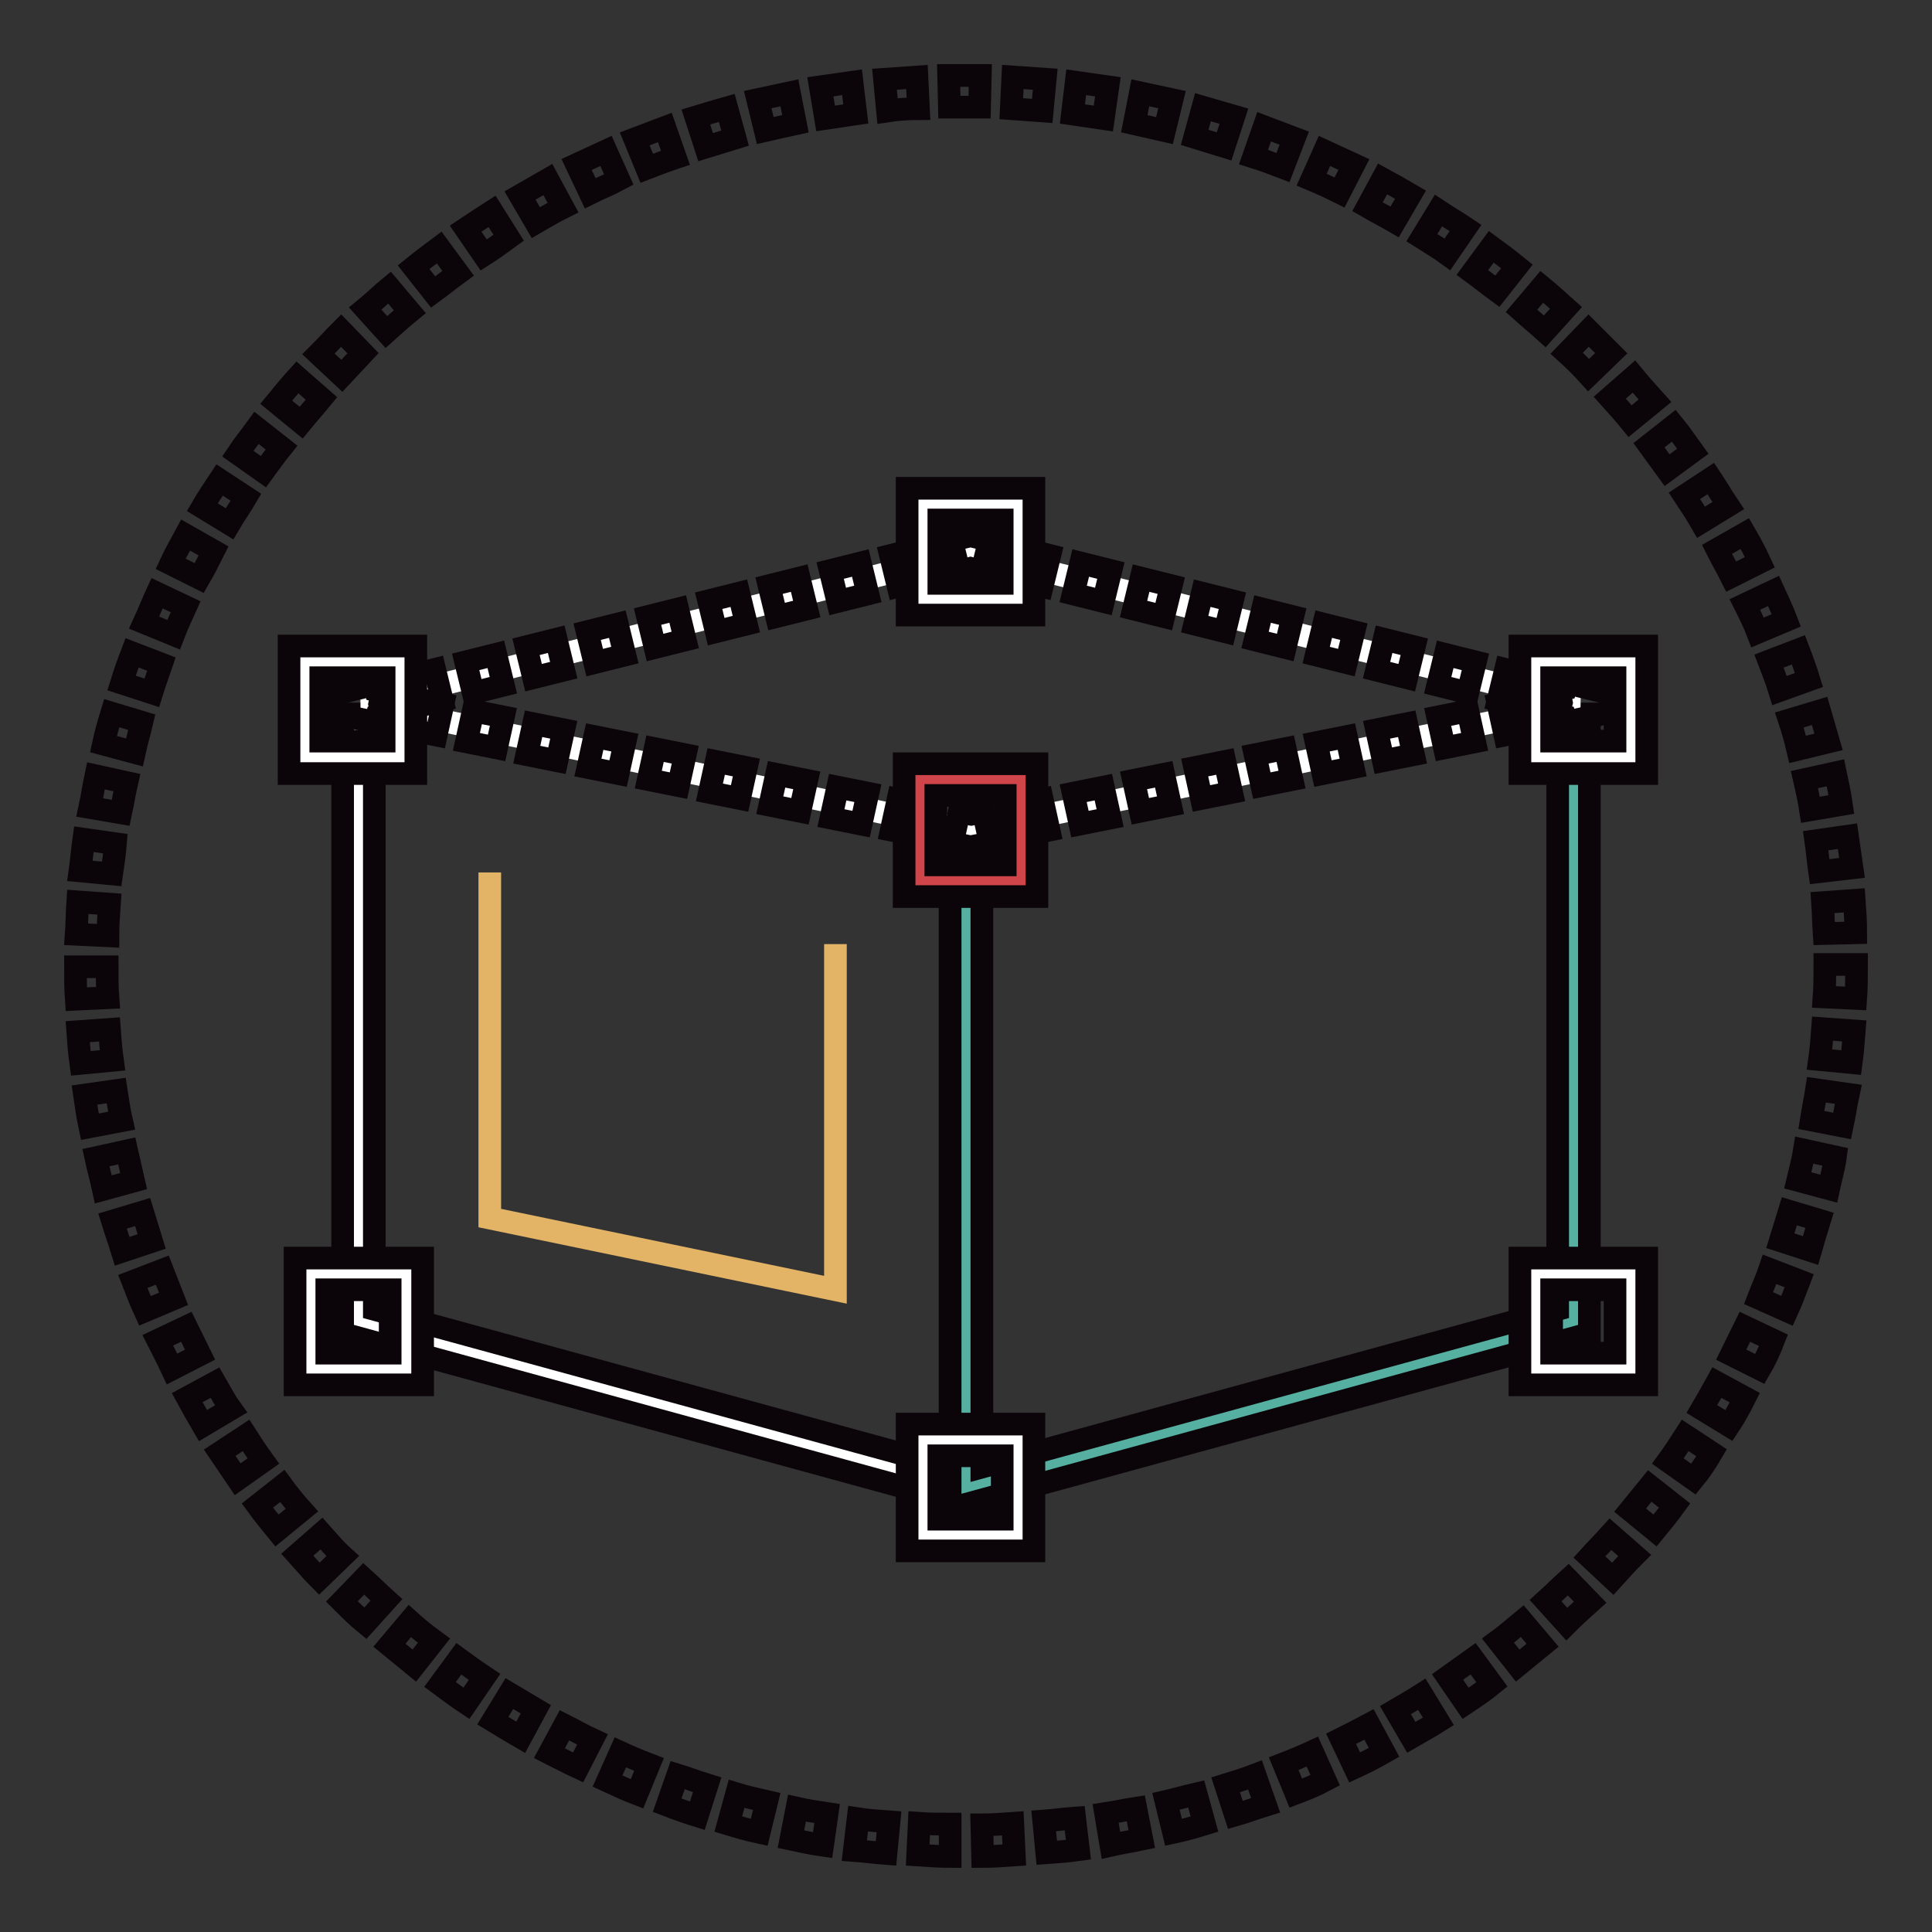 <?xml version="1.0" encoding="utf-8"?>
<!-- Svg Vector Icons : http://www.onlinewebfonts.com/icon -->
<!DOCTYPE svg PUBLIC "-//W3C//DTD SVG 1.1//EN" "http://www.w3.org/Graphics/SVG/1.1/DTD/svg11.dtd">
<svg version="1.1" xmlns="http://www.w3.org/2000/svg" xmlns:xlink="http://www.w3.org/1999/xlink" x="0px" y="0px" viewBox="0 0 256 256" enable-background="new 0 0 256 256" xml:space="preserve">
<rect x="0" y="0" width="256" height="256" fill="#333333" stroke="none"/>
<g> <path stroke-width="3" fill-opacity="0" stroke="#0b0509"  d="M125.9,246c-1.4,0-2.8-0.1-4.3-0.2l0.2-4.2c1.4,0.1,2.7,0.1,4.1,0.1L125.9,246z M130.2,246l-0.1-4.2 c1.4,0,2.7-0.1,4.1-0.2l0.2,4.2C133,245.9,131.6,246,130.2,246z M117.4,245.6c-1.4-0.1-2.8-0.3-4.2-0.4l0.5-4.2 c1.3,0.2,2.7,0.3,4.1,0.4L117.4,245.6z M138.7,245.5l-0.4-4.2c1.4-0.1,2.7-0.3,4.1-0.4l0.5,4.2 C141.5,245.3,140.1,245.4,138.7,245.5z M109,244.5c-1.4-0.2-2.8-0.5-4.2-0.8l0.8-4.1c1.3,0.3,2.7,0.5,4,0.7L109,244.5z  M147.2,244.5l-0.7-4.2c1.3-0.2,2.7-0.5,4-0.7l0.8,4.1C149.9,244,148.5,244.2,147.2,244.5z M100.6,242.8c-1.4-0.3-2.8-0.7-4.1-1.1 l1.1-4c1.3,0.4,2.7,0.7,4,1L100.6,242.8z M155.5,242.8l-1-4.1c1.3-0.3,2.7-0.7,4-1l1.1,4C158.3,242.1,156.9,242.5,155.5,242.8 L155.5,242.8z M92.4,240.6c-1.3-0.4-2.7-0.9-4-1.4l1.4-4c1.3,0.4,2.6,0.9,3.9,1.3L92.4,240.6z M163.7,240.5l-1.3-4 c1.3-0.4,2.6-0.8,3.9-1.3l1.4,4C166.4,239.6,165.1,240.1,163.7,240.5z M84.4,237.7c-1.3-0.5-2.6-1.1-3.9-1.7l1.7-3.8 c1.3,0.6,2.5,1.1,3.8,1.6L84.4,237.7z M171.7,237.6l-1.6-3.9c1.3-0.5,2.5-1,3.8-1.6l1.7,3.8C174.3,236.6,173,237.1,171.7,237.6z  M76.6,234.2c-1.3-0.6-2.6-1.3-3.8-1.9l2-3.7c1.2,0.6,2.4,1.3,3.7,1.9L76.6,234.2z M179.5,234.2l-1.8-3.8c1.2-0.6,2.4-1.2,3.7-1.9 l2,3.7C182,233,180.8,233.6,179.5,234.2z M69,230.2c-1.2-0.7-2.4-1.4-3.7-2.2l2.2-3.6c1.2,0.7,2.3,1.4,3.5,2.1L69,230.2z  M187,230.2l-2.1-3.6c1.2-0.7,2.4-1.4,3.5-2.1l2.2,3.6C189.5,228.8,188.2,229.5,187,230.2z M194.2,225.7l-2.4-3.5 c1.1-0.8,2.3-1.6,3.4-2.4l2.5,3.4C196.6,224.1,195.4,224.9,194.2,225.7z M61.8,225.7c-1.2-0.8-2.3-1.6-3.5-2.5l2.5-3.4 c1.1,0.8,2.2,1.6,3.4,2.4L61.8,225.7L61.8,225.7z M201.1,220.7l-2.6-3.3c1.1-0.8,2.1-1.7,3.2-2.6l2.7,3.2 C203.3,218.9,202.2,219.8,201.1,220.7z M54.9,220.7c-1.1-0.9-2.2-1.8-3.3-2.7l2.7-3.2c1,0.9,2.1,1.8,3.2,2.6L54.9,220.7z  M207.6,215.2l-2.8-3.1c1-0.9,2-1.9,3-2.8l2.9,3C209.7,213.2,208.6,214.2,207.6,215.2L207.6,215.2z M48.4,215.1 c-1.1-0.9-2.1-1.9-3.1-2.9l2.9-3c1,0.9,2,1.9,3,2.8L48.4,215.1z M213.7,209.2l-3.1-2.9c0.9-1,1.9-2,2.8-3l3.2,2.8 C215.6,207.1,214.6,208.2,213.7,209.2z M42.3,209.2c-1-1-1.9-2.1-2.9-3.2l3.2-2.8c0.9,1,1.8,2.1,2.8,3L42.3,209.2z M219.3,202.8 l-3.3-2.7c0.9-1.1,1.7-2.1,2.6-3.2l3.3,2.6C221.1,200.6,220.2,201.7,219.3,202.8z M36.7,202.8c-0.9-1.1-1.8-2.2-2.6-3.3l3.3-2.6 c0.8,1.1,1.7,2.2,2.6,3.2L36.7,202.8z M224.4,196l-3.4-2.4c0.8-1.1,1.6-2.3,2.3-3.4l3.5,2.3C226.1,193.7,225.3,194.9,224.4,196 L224.4,196z M31.5,196c-0.8-1.2-1.6-2.3-2.4-3.5l3.5-2.3c0.7,1.1,1.5,2.3,2.3,3.4L31.5,196z M26.9,188.9c-0.7-1.2-1.4-2.4-2.1-3.7 l3.7-2c0.7,1.2,1.3,2.4,2.1,3.5L26.9,188.9L26.9,188.9z M229.1,188.9l-3.6-2.2c0.7-1.2,1.4-2.4,2-3.5l3.7,2 C230.6,186.4,229.9,187.7,229.1,188.9z M22.8,181.4c-0.6-1.3-1.3-2.6-1.9-3.8l3.8-1.8c0.6,1.2,1.2,2.5,1.8,3.7L22.8,181.4z  M233.2,181.4l-3.8-1.9c0.6-1.2,1.2-2.5,1.8-3.7l3.8,1.8C234.5,178.9,233.9,180.2,233.2,181.4L233.2,181.4z M19.2,173.7 c-0.6-1.3-1.1-2.6-1.6-3.9l3.9-1.5c0.5,1.3,1,2.5,1.5,3.8L19.2,173.7z M236.8,173.7L233,172c0.5-1.3,1.1-2.6,1.5-3.8l3.9,1.5 C237.9,171,237.4,172.4,236.8,173.7z M16.2,165.8c-0.4-1.3-0.9-2.7-1.3-4l4-1.2c0.4,1.3,0.8,2.6,1.2,3.9L16.2,165.8z M239.9,165.7 l-4-1.3c0.4-1.3,0.8-2.6,1.2-3.9l4,1.2C240.7,163,240.3,164.3,239.9,165.7z M13.7,157.6c-0.3-1.4-0.7-2.8-1-4.2l4.1-0.9 c0.3,1.3,0.6,2.7,0.9,4L13.7,157.6z M242.3,157.5l-4.1-1.1c0.3-1.3,0.7-2.7,0.9-4l4.1,0.9C243,154.8,242.6,156.1,242.3,157.5 L242.3,157.5z M11.9,149.3c-0.3-1.4-0.5-2.8-0.7-4.2l4.2-0.6c0.2,1.3,0.4,2.7,0.7,4L11.9,149.3L11.9,149.3z M244.1,149.2l-4.1-0.8 c0.2-1.3,0.5-2.7,0.7-4l4.2,0.6C244.6,146.4,244.4,147.8,244.1,149.2L244.1,149.2z M10.7,140.9c-0.2-1.4-0.3-2.8-0.4-4.2l4.2-0.3 c0.1,1.4,0.2,2.7,0.4,4.1L10.7,140.9z M245.3,140.8l-4.2-0.4c0.2-1.4,0.3-2.7,0.4-4.1l4.2,0.3C245.6,137.9,245.5,139.3,245.3,140.8 z M10.1,132.4c-0.1-1.4-0.1-2.8-0.1-4.3h4.2c0,1.4,0,2.8,0.1,4.1L10.1,132.4z M245.9,132.3l-4.2-0.2c0.1-1.4,0.1-2.7,0.1-4.1v-0.2 l4.2,0v0.2C246,129.4,246,130.9,245.9,132.3z M14.3,124l-4.2-0.2c0.1-1.4,0.1-2.8,0.2-4.3l4.2,0.3C14.4,121.3,14.3,122.6,14.3,124z  M241.7,123.7c-0.1-1.4-0.1-2.7-0.2-4.1l4.2-0.3c0.1,1.4,0.2,2.8,0.2,4.3L241.7,123.7z M14.8,115.8l-4.2-0.4 c0.2-1.4,0.3-2.8,0.5-4.2l4.2,0.6C15.2,113.1,15,114.4,14.8,115.8z M241.1,115.5c-0.2-1.4-0.3-2.7-0.5-4.1l4.2-0.6 c0.2,1.4,0.4,2.8,0.6,4.2L241.1,115.5L241.1,115.5z M16,107.7l-4.1-0.7c0.3-1.4,0.5-2.8,0.8-4.2l4.1,0.9 C16.5,105,16.3,106.3,16,107.7z M239.9,107.3c-0.2-1.3-0.5-2.7-0.8-4l4.1-0.9c0.3,1.4,0.6,2.8,0.8,4.2L239.9,107.3z M17.8,99.7 l-4.1-1.1c0.3-1.4,0.7-2.8,1.1-4.1l4,1.2C18.5,97,18.1,98.3,17.8,99.7z M238.2,99.3c-0.3-1.3-0.7-2.7-1.1-3.9l4-1.2 c0.4,1.4,0.8,2.7,1.2,4.1L238.2,99.3z M20.1,91.8l-4-1.3c0.4-1.3,0.9-2.7,1.4-4l3.9,1.5C21,89.2,20.5,90.5,20.1,91.8z M235.8,91.5 c-0.4-1.3-0.9-2.6-1.4-3.9l3.9-1.5c0.5,1.3,1,2.7,1.4,4L235.8,91.5z M23,84.1l-3.9-1.6c0.6-1.3,1.1-2.6,1.7-3.9l3.8,1.8 C24.1,81.5,23.5,82.8,23,84.1z M232.9,83.8c-0.5-1.3-1.1-2.5-1.7-3.7l3.8-1.8c0.6,1.3,1.2,2.6,1.7,3.9L232.9,83.8z M26.4,76.6 l-3.8-1.9c0.6-1.3,1.3-2.5,2-3.8l3.7,2.1C27.7,74.2,27.1,75.4,26.4,76.6z M229.4,76.4c-0.6-1.2-1.3-2.4-1.9-3.6l3.7-2.1 c0.7,1.2,1.4,2.5,2,3.8L229.4,76.4z M30.4,69.4l-3.6-2.2c0.7-1.2,1.5-2.4,2.3-3.6l3.5,2.3C31.9,67.1,31.1,68.2,30.4,69.4z  M225.4,69.2c-0.7-1.2-1.4-2.3-2.2-3.5l3.5-2.3c0.8,1.2,1.5,2.4,2.3,3.6L225.4,69.2z M34.9,62.5l-3.4-2.4c0.8-1.2,1.7-2.3,2.5-3.4 l3.3,2.6C36.5,60.3,35.7,61.4,34.9,62.5z M220.9,62.3c-0.8-1.1-1.6-2.2-2.4-3.3l3.3-2.6c0.9,1.1,1.7,2.3,2.5,3.4L220.9,62.3z  M39.9,56l-3.3-2.7c0.9-1.1,1.8-2.2,2.8-3.3l3.2,2.8C41.7,53.9,40.8,54.9,39.9,56z M216,55.8c-0.9-1.1-1.8-2.1-2.7-3.1l3.2-2.8 c0.9,1.1,1.9,2.2,2.8,3.2L216,55.8z M45.3,49.8l-3.1-2.9c1-1,2-2.1,3-3.1l2.9,3L45.3,49.8z M210.5,49.7c-0.9-1-1.9-2-2.9-2.9l2.9-3 c1,1,2,2,3,3L210.5,49.7L210.5,49.7z M51.2,44l-2.8-3.1c1.1-0.9,2.1-1.9,3.2-2.8l2.7,3.2C53.2,42.2,52.2,43.1,51.2,44z M204.7,43.9 c-1-0.9-2.1-1.8-3.1-2.7l2.7-3.2c1.1,0.9,2.2,1.9,3.2,2.8L204.7,43.9z M57.4,38.7l-2.6-3.3c1.1-0.9,2.2-1.7,3.4-2.6l2.5,3.4 C59.6,37,58.5,37.9,57.4,38.7z M198.4,38.6c-1.1-0.8-2.2-1.7-3.3-2.5l2.5-3.4c1.1,0.8,2.3,1.7,3.4,2.6L198.4,38.6z M64.1,33.8 l-2.4-3.5c1.2-0.8,2.4-1.6,3.5-2.3l2.2,3.5C66.3,32.3,65.2,33.1,64.1,33.8z M191.8,33.7c-1.1-0.8-2.3-1.5-3.4-2.2l2.2-3.6 c1.2,0.8,2.4,1.5,3.6,2.3L191.8,33.7z M71,29.5l-2.1-3.6c1.2-0.7,2.5-1.4,3.7-2.1l2,3.7C73.4,28.1,72.2,28.8,71,29.5z M184.8,29.4 c-1.2-0.7-2.4-1.3-3.6-2l2-3.7c1.3,0.7,2.5,1.4,3.7,2.1L184.8,29.4z M78.2,25.6l-1.8-3.8c1.3-0.6,2.6-1.2,3.9-1.8l1.7,3.8 C80.7,24.5,79.4,25,78.2,25.6z M177.5,25.5c-1.2-0.6-2.5-1.2-3.7-1.7l1.7-3.8c1.3,0.6,2.6,1.2,3.9,1.8L177.5,25.5z M85.7,22.3 l-1.6-3.9c1.3-0.5,2.7-1,4-1.5l1.4,4C88.3,21.3,87,21.8,85.7,22.3z M170,22.2c-1.3-0.5-2.6-1-3.9-1.4l1.4-4c1.3,0.5,2.7,1,4,1.5 L170,22.2z M93.5,19.5l-1.3-4c1.3-0.4,2.7-0.8,4.1-1.2l1.1,4C96.1,18.7,94.8,19.1,93.5,19.5z M162.2,19.4c-1.3-0.4-2.6-0.8-3.9-1.2 l1.1-4c1.4,0.4,2.7,0.8,4.1,1.2L162.2,19.4z M101.4,17.3l-1-4.1c1.4-0.3,2.8-0.6,4.2-0.9l0.8,4.1C104,16.7,102.7,17,101.4,17.3z  M154.3,17.3c-1.3-0.3-2.7-0.6-4-0.9l0.8-4.1c1.4,0.3,2.8,0.6,4.2,0.9L154.3,17.3z M109.4,15.7l-0.7-4.2c1.4-0.2,2.8-0.4,4.2-0.6 l0.5,4.2C112.1,15.3,110.8,15.5,109.4,15.7z M146.2,15.7c-1.3-0.2-2.7-0.4-4.1-0.6l0.5-4.2c1.4,0.2,2.8,0.4,4.2,0.6L146.2,15.7z  M117.6,14.7l-0.4-4.2c1.4-0.1,2.8-0.2,4.3-0.3l0.2,4.2C120.3,14.4,118.9,14.5,117.6,14.7z M138.1,14.7c-1.4-0.1-2.7-0.2-4.1-0.3 l0.2-4.2c1.4,0.1,2.8,0.2,4.3,0.3L138.1,14.7z M125.8,14.2l-0.1-4.2c0.8,0,1.6,0,2.3,0c0.7,0,1.3,0,1.9,0l-0.1,4.2 c-0.6,0-1.3,0-1.9,0C127.3,14.2,126.5,14.2,125.8,14.2L125.8,14.2z"/> <path stroke-width="3" fill-opacity="0" stroke="#ffffff"  d="M128,111.3v85.7l-80.5-22V94.6"/> <path stroke-width="3" fill-opacity="0" stroke="#0b0509"  d="M130.1,199.9l-84.7-23.2V94.6h4.2v78.9l76.3,20.9v-83h4.2V199.9z"/> <path stroke-width="3" fill-opacity="0" stroke="#e4b466"  d="M110.7,125.1v45.8l-45.8-9.5v-45.8"/> <path stroke-width="3" fill-opacity="0" stroke="#55b0a1"  d="M128,111.3v85.7l80.5-22V94.6"/> <path stroke-width="3" fill-opacity="0" stroke="#0b0509"  d="M125.9,199.9v-88.5h4.2v83l76.3-20.9V94.6h4.2v82.1L125.9,199.9z"/> <path stroke-width="3" fill-opacity="0" stroke="#ffffff"  d="M128.6,110.1L48.1,93.3l80.5-20.1l80.5,20.1L128.6,110.1z"/> <path stroke-width="3" fill-opacity="0" stroke="#0b0509"  d="M49.7,95.7l-11-2.3l10.9-2.7l0.2,0.8l0.8,0.2l-0.3,1.6l0.4,1.6L49.9,95L49.7,95.7z M202.5,93.8l-4-1l1-4.1 l4,1L202.5,93.8z M54.6,93.8l-1-4.1l4-1l1,4.1L54.6,93.8z M62.7,91.8l-1-4.1l4-1l1,4.1L62.7,91.8z M194.5,91.8l-4-1l1-4.1l4,1 L194.5,91.8z M186.4,89.8l-4-1l1-4.1l4,1L186.4,89.8z M70.7,89.8l-1-4.1l4-1l1,4.1L70.7,89.8z M178.4,87.8l-4-1l1-4.1l4,1 L178.4,87.8z M78.8,87.8l-1-4.1l4-1l1,4.1L78.8,87.8z M86.8,85.8l-1-4.1l4-1l1,4.1L86.8,85.8z M170.3,85.8l-4-1l1-4.1l4,1 L170.3,85.8z M162.3,83.7l-4-1l1-4.1l4,1L162.3,83.7z M94.9,83.7l-1-4.1l4-1l1,4.1L94.9,83.7z M154.2,81.7l-4-1l1-4.1l4,1 L154.2,81.7z M102.9,81.7l-1-4.1l4-1l1,4.1L102.9,81.7z M111,79.7l-1-4.1l4-1l1,4.1L111,79.7z M146.2,79.7l-4-1l1-4.1l4,1 L146.2,79.7z M138.1,77.7l-4-1l1-4.1l4,1L138.1,77.7z M119,77.7l-1-4.1l4-1l1,4.1L119,77.7z M127.1,75.7l-1-4.1l2.5-0.6l2.5,0.6 l-1,4.1l-1.5-0.4L127.1,75.7L127.1,75.7z M207.5,95.7l-0.2-0.8l-0.8-0.2l0.4-1.6l-0.3-1.6l0.8-0.2l0.2-0.8l11,2.7L207.5,95.7z"/> <path stroke-width="3" fill-opacity="0" stroke="#0b0509"  d="M128.6,112.2l-2.4-0.5l0.9-4.1l1.6,0.3l1.6-0.3l0.9,4.1L128.6,112.2z M135,110.8l-0.9-4.1l4-0.8l0.9,4.1 L135,110.8z M122.1,110.8l-4-0.8l0.9-4.1l4,0.8L122.1,110.8z M143.1,109.2l-0.9-4.1l4-0.8l0.9,4.1L143.1,109.2z M114.1,109.2 l-4-0.8l0.9-4.1l4,0.8L114.1,109.2z M151.1,107.5l-0.9-4.1l4-0.8l0.9,4.1L151.1,107.5z M106,107.5l-4-0.8l0.9-4.1l4,0.8L106,107.5z  M159.2,105.8l-0.9-4.1l4-0.8l0.9,4.1L159.2,105.8z M98,105.8l-4-0.8l0.9-4.1l4,0.8L98,105.8z M167.2,104.1l-0.9-4.1l4-0.8l0.9,4.1 L167.2,104.1z M89.9,104.1l-4-0.8l0.9-4.1l4,0.8L89.9,104.1z M175.3,102.5l-0.9-4.1l4-0.8l0.9,4.1L175.3,102.5L175.3,102.5z  M81.9,102.5l-4-0.8l0.9-4.1l4,0.8L81.9,102.5z M183.3,100.8l-0.9-4.1l4-0.8l0.9,4.1L183.3,100.8z M73.8,100.8l-4-0.8l0.9-4.1 l4,0.8L73.8,100.8z M191.4,99.1l-0.9-4.1l4-0.8l0.9,4.1L191.4,99.1z M65.8,99.1l-4-0.8l0.9-4.1l4,0.8L65.8,99.1z M199.4,97.4 l-0.9-4.1l4-0.8l0.9,4.1L199.4,97.4z M57.8,97.4l-4-0.8l0.9-4.1l4,0.8L57.8,97.4z"/> <path stroke-width="3" fill-opacity="0" stroke="#ffffff"  d="M40.4,87.7H53v12.6H40.4V87.7z"/> <path stroke-width="3" fill-opacity="0" stroke="#0b0509"  d="M55.1,102.5H38.3V85.6h16.8V102.5z M42.5,98.2h8.4v-8.4h-8.4V98.2z"/> <path stroke-width="3" fill-opacity="0" stroke="#ffffff"  d="M203.5,87.7h12.6v12.6h-12.6V87.7z"/> <path stroke-width="3" fill-opacity="0" stroke="#0b0509"  d="M218.2,102.5h-16.8V85.6h16.8V102.5z M205.6,98.2h8.4v-8.4h-8.4V98.2z"/> <path stroke-width="3" fill-opacity="0" stroke="#ffffff"  d="M122.3,190.8h12.6v12.6h-12.6V190.8z"/> <path stroke-width="3" fill-opacity="0" stroke="#0b0509"  d="M137,205.5h-16.8v-16.8H137V205.5z M124.4,201.3h8.4v-8.4h-8.4V201.3z"/> <path stroke-width="3" fill-opacity="0" stroke="#ffffff"  d="M41.2,168.7h12.6v12.6H41.2V168.7z"/> <path stroke-width="3" fill-opacity="0" stroke="#0b0509"  d="M56,183.5H39.1v-16.8H56V183.5z M43.3,179.3h8.4v-8.4h-8.4V179.3z"/> <path stroke-width="3" fill-opacity="0" stroke="#ffffff"  d="M203.5,168.7h12.6v12.6h-12.6V168.7z"/> <path stroke-width="3" fill-opacity="0" stroke="#0b0509"  d="M218.2,183.5h-16.8v-16.8h16.8V183.5z M205.6,179.3h8.4v-8.4h-8.4V179.3z"/> <path stroke-width="3" fill-opacity="0" stroke="#ffffff"  d="M122.3,66.8h12.6v12.6h-12.6V66.8z"/> <path stroke-width="3" fill-opacity="0" stroke="#0b0509"  d="M137,81.5h-16.8V64.7H137V81.5z M124.4,77.3h8.4v-8.4h-8.4V77.3z"/> <path stroke-width="3" fill-opacity="0" stroke="#d04549"  d="M121.9,103.3h13.4v13.4h-13.4V103.3z"/> <path stroke-width="3" fill-opacity="0" stroke="#0b0509"  d="M137.4,118.8h-17.6v-17.6h17.6V118.8z M124,114.6h9.2v-9.2H124V114.6z"/></g>
</svg>